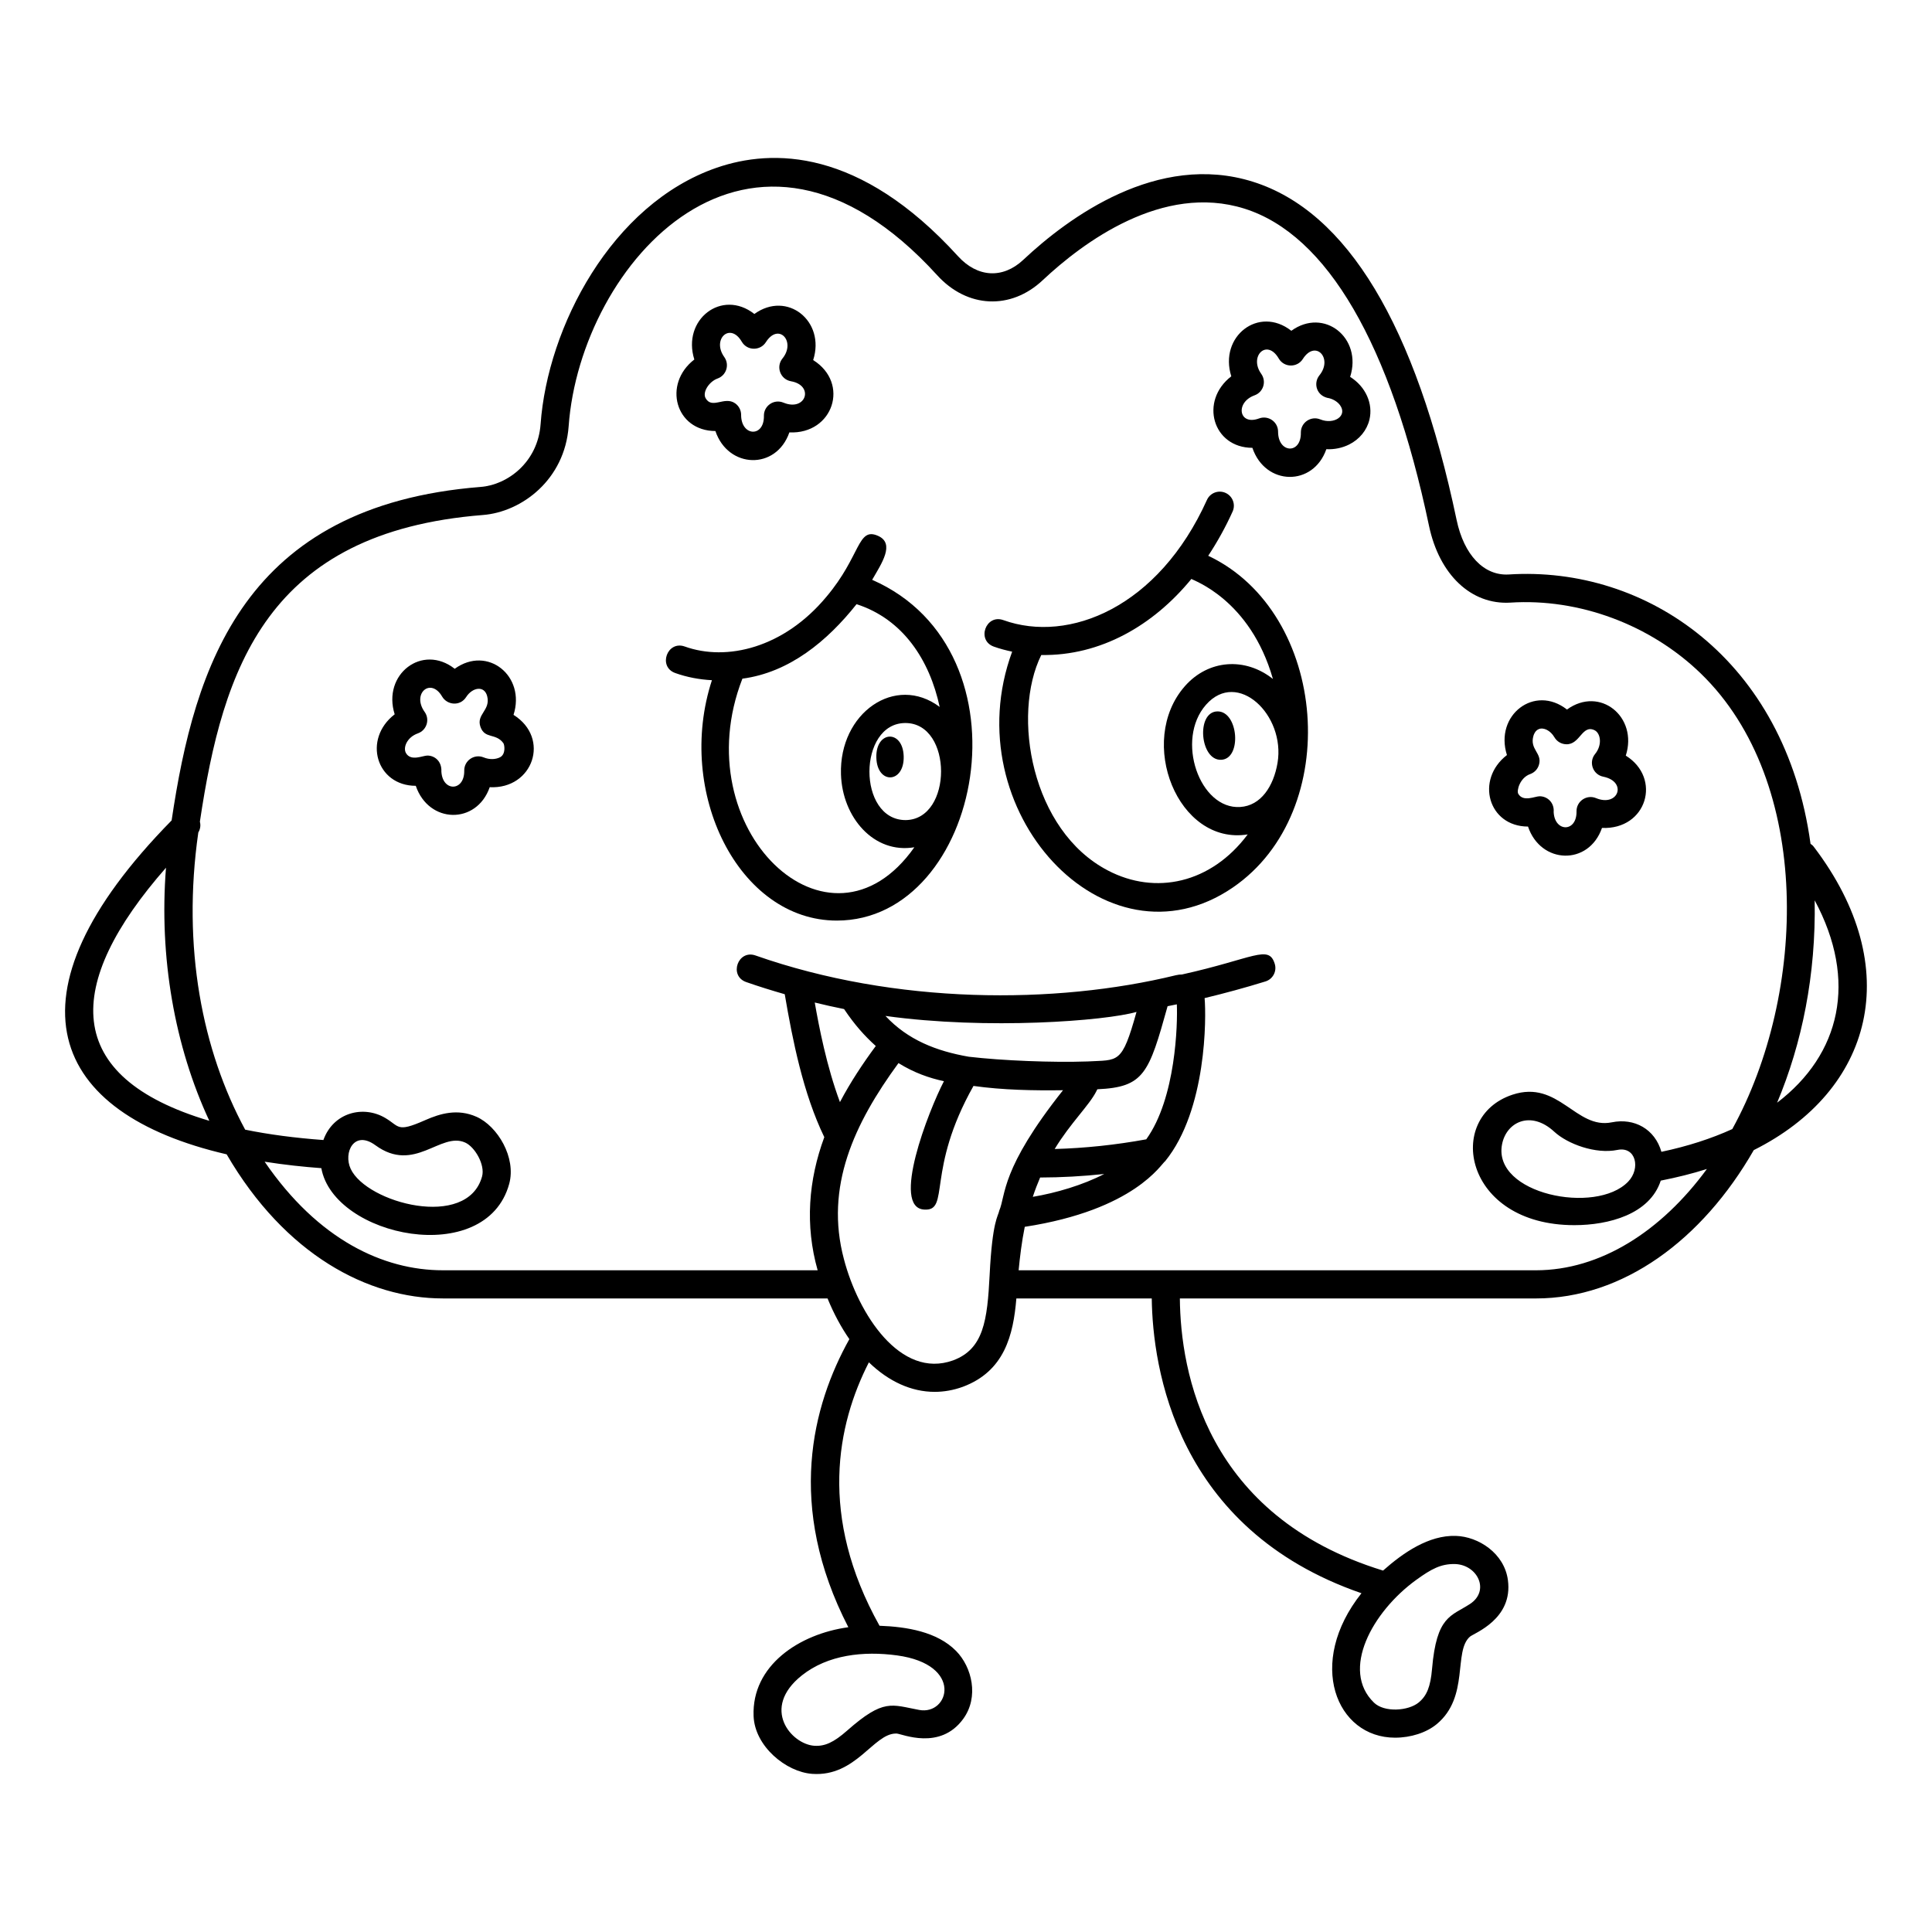 <?xml version="1.0" encoding="UTF-8"?>
<!-- Uploaded to: ICON Repo, www.svgrepo.com, Generator: ICON Repo Mixer Tools -->
<svg fill="#000000" width="800px" height="800px" version="1.1" viewBox="144 144 512 512" xmlns="http://www.w3.org/2000/svg">
 <g>
  <path d="m376.24 344.8c0.211 7.16 7.441 6.848 7.246-0.352-0.191-7.188-7.461-6.891-7.246 0.352z"/>
  <path d="m375.13 297.66c2.481-4.309 6.125-9.59 1.594-11.637-5.531-2.484-4.516 5.25-13.742 16.156-11.277 13.543-26.406 17.141-37.516 13.152-4.644-1.66-7.172 5.356-2.523 7.027 3.106 1.113 6.383 1.723 9.727 1.902-9.703 29.715 7.062 63.703 33.102 63.703 38.434-0.004 52.578-71.367 9.359-90.305zm-34.387 26.195c12.422-1.652 22.465-9.922 30.254-19.742 12.336 3.984 19.363 14.828 22.027 27.23-11.738-8.801-26.676 1.57-26.156 17.891 0.363 11.379 8.699 21.102 19.445 19.301-22.562 32.031-61.078-4.894-45.57-44.68zm43.258 37.477c-12.863-0.012-12.688-25.723-0.066-25.723 12.621-0.004 12.578 25.59 0.066 25.723z"/>
  <path d="m464.19 291.29c2.379-3.617 4.562-7.512 6.465-11.727 0.848-1.879 0.012-4.09-1.867-4.938-1.875-0.848-4.09-0.016-4.938 1.867-12.828 28.43-36.535 38.098-53.953 31.844-4.648-1.668-7.172 5.356-2.523 7.023 1.578 0.566 3.207 0.988 4.856 1.34-15.465 42.02 24.742 85.645 58.52 62.473 29.434-20.195 25.289-72.852-6.559-87.883zm18.367 54.902c-1.047 6.172-4.41 11.34-9.898 11.668-10.719 0.699-17.246-17.785-9.055-27.094 8.344-9.48 21.102 2.707 18.953 15.426zm-44.965 28.488c-20.281-10.551-25.539-41.148-17.645-57.098 15.738 0.262 29.711-7.863 39.785-20.16 0.375 0.367 15.578 5.367 21.605 26.512-7.332-5.836-17.098-5.176-23.328 1.902-12.867 14.621-1.836 42.281 16.645 39.293-9.73 13.012-24.449 16.156-37.062 9.551z"/>
  <path d="m466.59 332.53c-5.664 0.145-4.59 13.055 1.027 12.824 5.582-0.223 4.574-12.965-1.027-12.824z"/>
  <path d="m280.09 333.45c3.297-10.293-6.883-18.512-15.586-12.215-8.605-6.746-19.25 1.48-15.91 12.062-8.531 6.582-4.883 18.941 5.59 18.953 3.438 10.102 16.125 10.32 19.598 0.363 11.504 0.582 16.156-13.012 6.309-19.164zm-3.602 11.25c-1.125 0.559-2.719 0.672-4.312 0.02-2.477-1.016-5.191 0.836-5.148 3.516 0.094 5.539-5.781 5.668-6.059 0.203 0.125-2.664-1.734-4.207-3.715-4.207-1.211 0-4.359 1.609-5.668-0.66-0.832-1.438 0.258-4.199 3.16-5.223 2.344-0.836 3.223-3.68 1.789-5.684-3.473-4.863 1.625-9.238 4.633-4.07 1.312 2.258 4.762 2.664 6.375 0.125 1.621-2.547 4.812-3.168 5.566-0.219 0.961 3.777-2.992 4.789-1.773 8.156 1.168 3.242 4.039 1.539 6.059 4.281 0.297 0.395 0.73 2.934-0.906 3.762z"/>
  <path d="m333.59 258.23c3.352 9.961 16.086 10.449 19.602 0.363 11.641 0.508 16.07-13.066 6.309-19.168 3.316-10.324-6.898-18.504-15.586-12.219-8.629-6.758-19.242 1.504-15.91 12.066-8.445 6.512-4.996 18.93 5.586 18.957zm0.57-13.918c2.332-0.828 3.227-3.664 1.789-5.684-3.387-4.727 1.559-9.355 4.633-4.066 1.418 2.434 4.894 2.461 6.379 0.125 3.387-5.332 8.047-0.16 4.402 4.316-1.777 2.188-0.574 5.496 2.203 6.023 6.324 1.09 4.035 8.164-1.965 5.668-2.5-1.023-5.199 0.848-5.156 3.512 0.098 5.805-6.039 5.449-6.039-0.234 0.012-1.227-0.582-2.383-1.586-3.09-2.82-1.98-6.098 1.645-7.816-1.34-0.926-1.594 0.91-4.422 3.156-5.231z"/>
  <path d="m501.8 243.88c3.309-10.324-6.902-18.492-15.586-12.219-8.629-6.758-19.242 1.508-15.91 12.066-8.492 6.543-4.93 18.934 5.59 18.953 3.438 10.125 16.133 10.297 19.598 0.363 2.098 0.102 4.203-0.324 6.047-1.246 2.738-1.367 4.695-3.766 5.371-6.57 1.016-4.215-0.973-8.758-5.109-11.348zm-7.914 11.262c-2.477-1.008-5.188 0.836-5.144 3.519 0.098 5.769-6.039 5.527-6.039-0.273 0-2.609-2.609-4.398-5.031-3.5-5.398 2-6.383-4.242-1.207-6.121 2.344-0.836 3.215-3.676 1.785-5.684-3.34-4.66 1.492-9.465 4.633-4.07 1.41 2.426 4.887 2.469 6.375 0.129 3.332-5.254 8.066-0.191 4.406 4.316-1.707 2.094-0.793 5.59 2.609 6.082 1.176 0.305 2.203 0.965 2.836 1.82 2.086 2.844-1.605 5.258-5.223 3.781z"/>
  <path d="m548.94 363.05c3.359 9.996 16.094 10.426 19.602 0.363 11.898 0.488 15.902-13.184 6.309-19.164 3.301-10.266-6.84-18.543-15.586-12.215-8.605-6.742-19.266 1.484-15.91 12.062-8.453 6.519-4.957 18.934 5.586 18.953zm0.574-13.91c1.102-0.395 1.957-1.277 2.305-2.394 1.008-3.195-2.547-4.078-1.426-7.801 0.145-0.48 0.516-1.34 1.371-1.711 1.316-0.562 3.141 0.379 4.168 2.148 0.656 1.129 1.852 1.832 3.152 1.855 3.648 0.117 4.176-5.316 7.492-3.719 1.578 0.762 2.129 3.856 0.137 6.297-1.777 2.184-0.586 5.496 2.203 6.023 6.398 1.324 3.965 8.121-1.965 5.668-2.473-1.02-5.199 0.828-5.156 3.512 0.098 5.609-5.789 5.566-6.059 0.195 0.211-2.516-1.672-4.195-3.715-4.195-1.246 0-4.359 1.605-5.668-0.66-0.48-0.816 0.422-4.25 3.16-5.219z"/>
  <path d="m623.81 367.62c-6.68-48.754-43.461-73.738-80.023-71.375-6.527 0.359-11.82-5.144-13.773-14.469-10.844-51.605-29-81.75-53.965-89.609-25.305-7.965-48.98 9.531-60.844 20.668-5.457 5.137-12.195 4.715-17.336-0.953-26.062-28.641-49.191-28.539-64.004-23.41-27.793 9.621-44.754 42.188-46.602 67.938-0.734 10.059-8.719 16.074-15.867 16.629-62.758 4.965-75.832 47.473-81.914 88.379-45.883 46.707-32.145 77.68 14.582 88.492 15.5 26.633 37.484 38.188 57.293 38.188h101.95c1.66 4.051 3.609 7.656 5.781 10.785-9.816 17.586-16.824 44.23-0.27 76.348-12.992 1.773-25.637 10.137-25.109 23.555 0.316 8.016 8.605 14.809 15.527 15.305 11.59 0.836 16.23-10.684 22.191-10.684 0.07 0 0.195-0.012 0.203 0.004 1.398 0.062 11.48 4.609 17.652-3.914 4.191-5.781 2.32-13.68-1.91-17.98-5.039-5.117-13.09-6.406-20.289-6.676-16.238-29.066-11.246-53.332-2.82-69.809 5.227 5.059 11.234 7.824 17.43 7.824 2.461 0 4.953-0.434 7.434-1.328 11.09-4.125 13.418-13.746 14.219-23.43h35.879c0.238 18.102 6.242 61.105 55.578 78.125-14.723 18.508-6.695 38.281 8.898 38.281 4.156 0 8.293-1.316 11.027-3.578 8.746-7.227 4.363-19.316 8.82-23.191 1.098-0.953 11.477-4.621 10.059-15.023-0.961-7.074-7.773-11.496-13.801-11.684-7.16-0.227-13.922 4.438-19.285 9.191-47.043-14.449-53.676-52.746-53.848-72.117h94.348c23.051 0 44.062-15.457 57.746-39.312 31.422-15.707 40.48-48.141 15.867-80.43-0.227-0.309-0.527-0.523-0.828-0.738zm-236.22 229.53c-7.336-1.355-9.352-3.113-19.094 5.481-3.555 3.129-5.926 4.207-8.719 4.016-6.082-0.438-14.234-9.91-3.305-18.625 6.91-5.508 16.371-6.527 25.246-5.324 17.766 2.426 13.777 15.938 5.871 14.453zm141.99-38.664c6.008 0.188 9.367 7.086 3.949 10.605-4.992 3.25-8.82 3.094-10.02 17.156-0.406 4.715-1.367 7.137-3.535 8.926-2.746 2.266-9.109 2.703-11.852 0.047-8.902-8.621-0.48-24.074 11.176-32.52 4.016-2.906 6.547-4.281 10.281-4.215zm-341.59-184.53c-1.875 23.711 2.297 47.348 11.48 67.07-39.199-11.617-38.562-36.215-11.48-67.07zm259.78 71.977c-8.094 1.484-16.219 2.34-24.27 2.566 4.172-6.894 9.184-11.574 11.066-15.348h-0.004c0.004-0.012 0.016-0.023 0.02-0.031l-0.012-0.004c0.281-0.504 0.246-0.445 0.25-0.449 12.383-0.555 13.637-4.18 18.605-22.012 0.812-0.164 1.629-0.324 2.449-0.496 0.23 5.039-0.23 24.863-8.105 35.773zm-30.07 15.242c0.609-1.84 1.266-3.527 1.945-5.121 5.625-0.016 11.301-0.324 16.984-0.934-5.621 2.926-12.824 5.043-18.93 6.055zm-39.043-47.941c27.031 3.75 58.344 1.301 66.531-1.066-3.91 14.039-4.777 12.648-12.988 13.129-9.207 0.324-22.668-0.215-31.477-1.254-8.574-1.496-16.137-4.445-22.066-10.809zm-10.969-1.82c2.816 4.191 5.406 7.082 8.402 9.789-3.367 4.555-6.676 9.516-9.496 14.867-3.539-9.488-5.57-20.059-6.676-26.391 2.551 0.629 5.148 1.207 7.769 1.734zm28.879 93.105c-13.961 5.023-25.113-12.262-28.922-26.84-5.109-19.16 2.707-35.887 14.461-51.949 4.176 2.594 8.195 3.969 12.047 4.801-4.086 7.84-14.117 33.609-5.188 34.02 6.887 0.43 0.371-10.332 13.016-32.766 7.742 1.09 15.914 1.246 23.727 1.137-16.602 20.91-15.113 27.715-16.887 31.891-0.316 1.574-1.836 2.676-2.555 17.02-0.617 12.102-1.574 19.668-9.699 22.688zm154.46-23.883h-137.08c0.348-3.617 0.816-7.504 1.625-11.516 29.219-4.492 36.172-16.73 37.219-17.406 11.02-13.562 10.898-38.16 10.441-43.203 5.352-1.289 10.742-2.75 16.129-4.418 1.969-0.609 3.07-2.699 2.461-4.668-1.605-5.195-5.562-1.387-24.582 2.824-0.508 0-1.047 0.055-1.645 0.203-31.887 7.785-74.234 7.805-111.38-5.242-4.672-1.633-7.125 5.406-2.473 7.043 3.348 1.176 6.769 2.231 10.223 3.227 2.078 12.188 4.875 26.285 10.484 37.879-4.203 11.363-5.148 23.348-1.762 35.281l-99.34-0.004c-15.707 0-33.027-8.043-47.215-28.773 5.332 0.84 10.438 1.375 15.023 1.711 3.285 18.25 43.621 26.625 49.785 4.176 1.914-6.984-3.07-15.289-8.641-17.781-5.059-2.258-9.676-0.844-13.523 0.84l-0.422 0.184c-7.199 3.152-6.484 1.512-10.199-0.691-5.898-3.512-13.848-1.461-16.453 5.816-7.504-0.547-14.449-1.461-20.73-2.746-11.336-20.953-16.785-48.25-12.418-78.762 0.531-0.879 0.676-1.891 0.418-2.859 6.09-40.773 17.832-76.746 75-81.27 10.242-0.797 21.688-9.312 22.727-23.531 3.086-43.035 48.211-94.359 97.633-40.043 8.035 8.855 19.602 9.242 27.973 1.371 10.672-10.02 31.812-25.805 53.492-18.984 21.887 6.887 38.797 35.941 48.898 84.02 2.727 13.02 11.211 21 21.543 20.387 18.254-1.191 37.137 5.848 50.492 18.785 29.684 28.754 28.137 84.816 8.344 120.73-5.555 2.527-11.832 4.562-18.785 6.027-1.723-6.035-7.18-9.035-13.148-7.816-9.539 1.949-14.082-11.355-26.301-7.328-18.098 5.957-12.906 34.586 16.371 34.578 9.086 0 19.996-2.867 22.906-11.801 4.285-0.84 8.383-1.859 12.23-3.086-12.078 16.496-28.211 26.848-45.328 26.848zm-307.52-33.121c10.355 7.547 17.215-3.652 23.758-0.73 2.59 1.156 5.332 5.902 4.488 8.988-3.902 14.215-30.617 7.039-34.824-2.023-1.996-4.293 0.902-10.402 6.578-6.234zm331.96 9.648c-8.547 8.848-35.918 3.273-33.414-9.879 1.141-5.977 7.637-9.098 13.828-3.379 3.523 3.258 10.949 6.023 16.766 4.836 4.879-1.004 6.215 4.91 2.82 8.422zm39.488-20.934c6.606-15.742 10.301-33.867 9.953-53.637 11.461 21.328 6.84 40.84-9.953 53.637z"/>
 </g>
</svg>